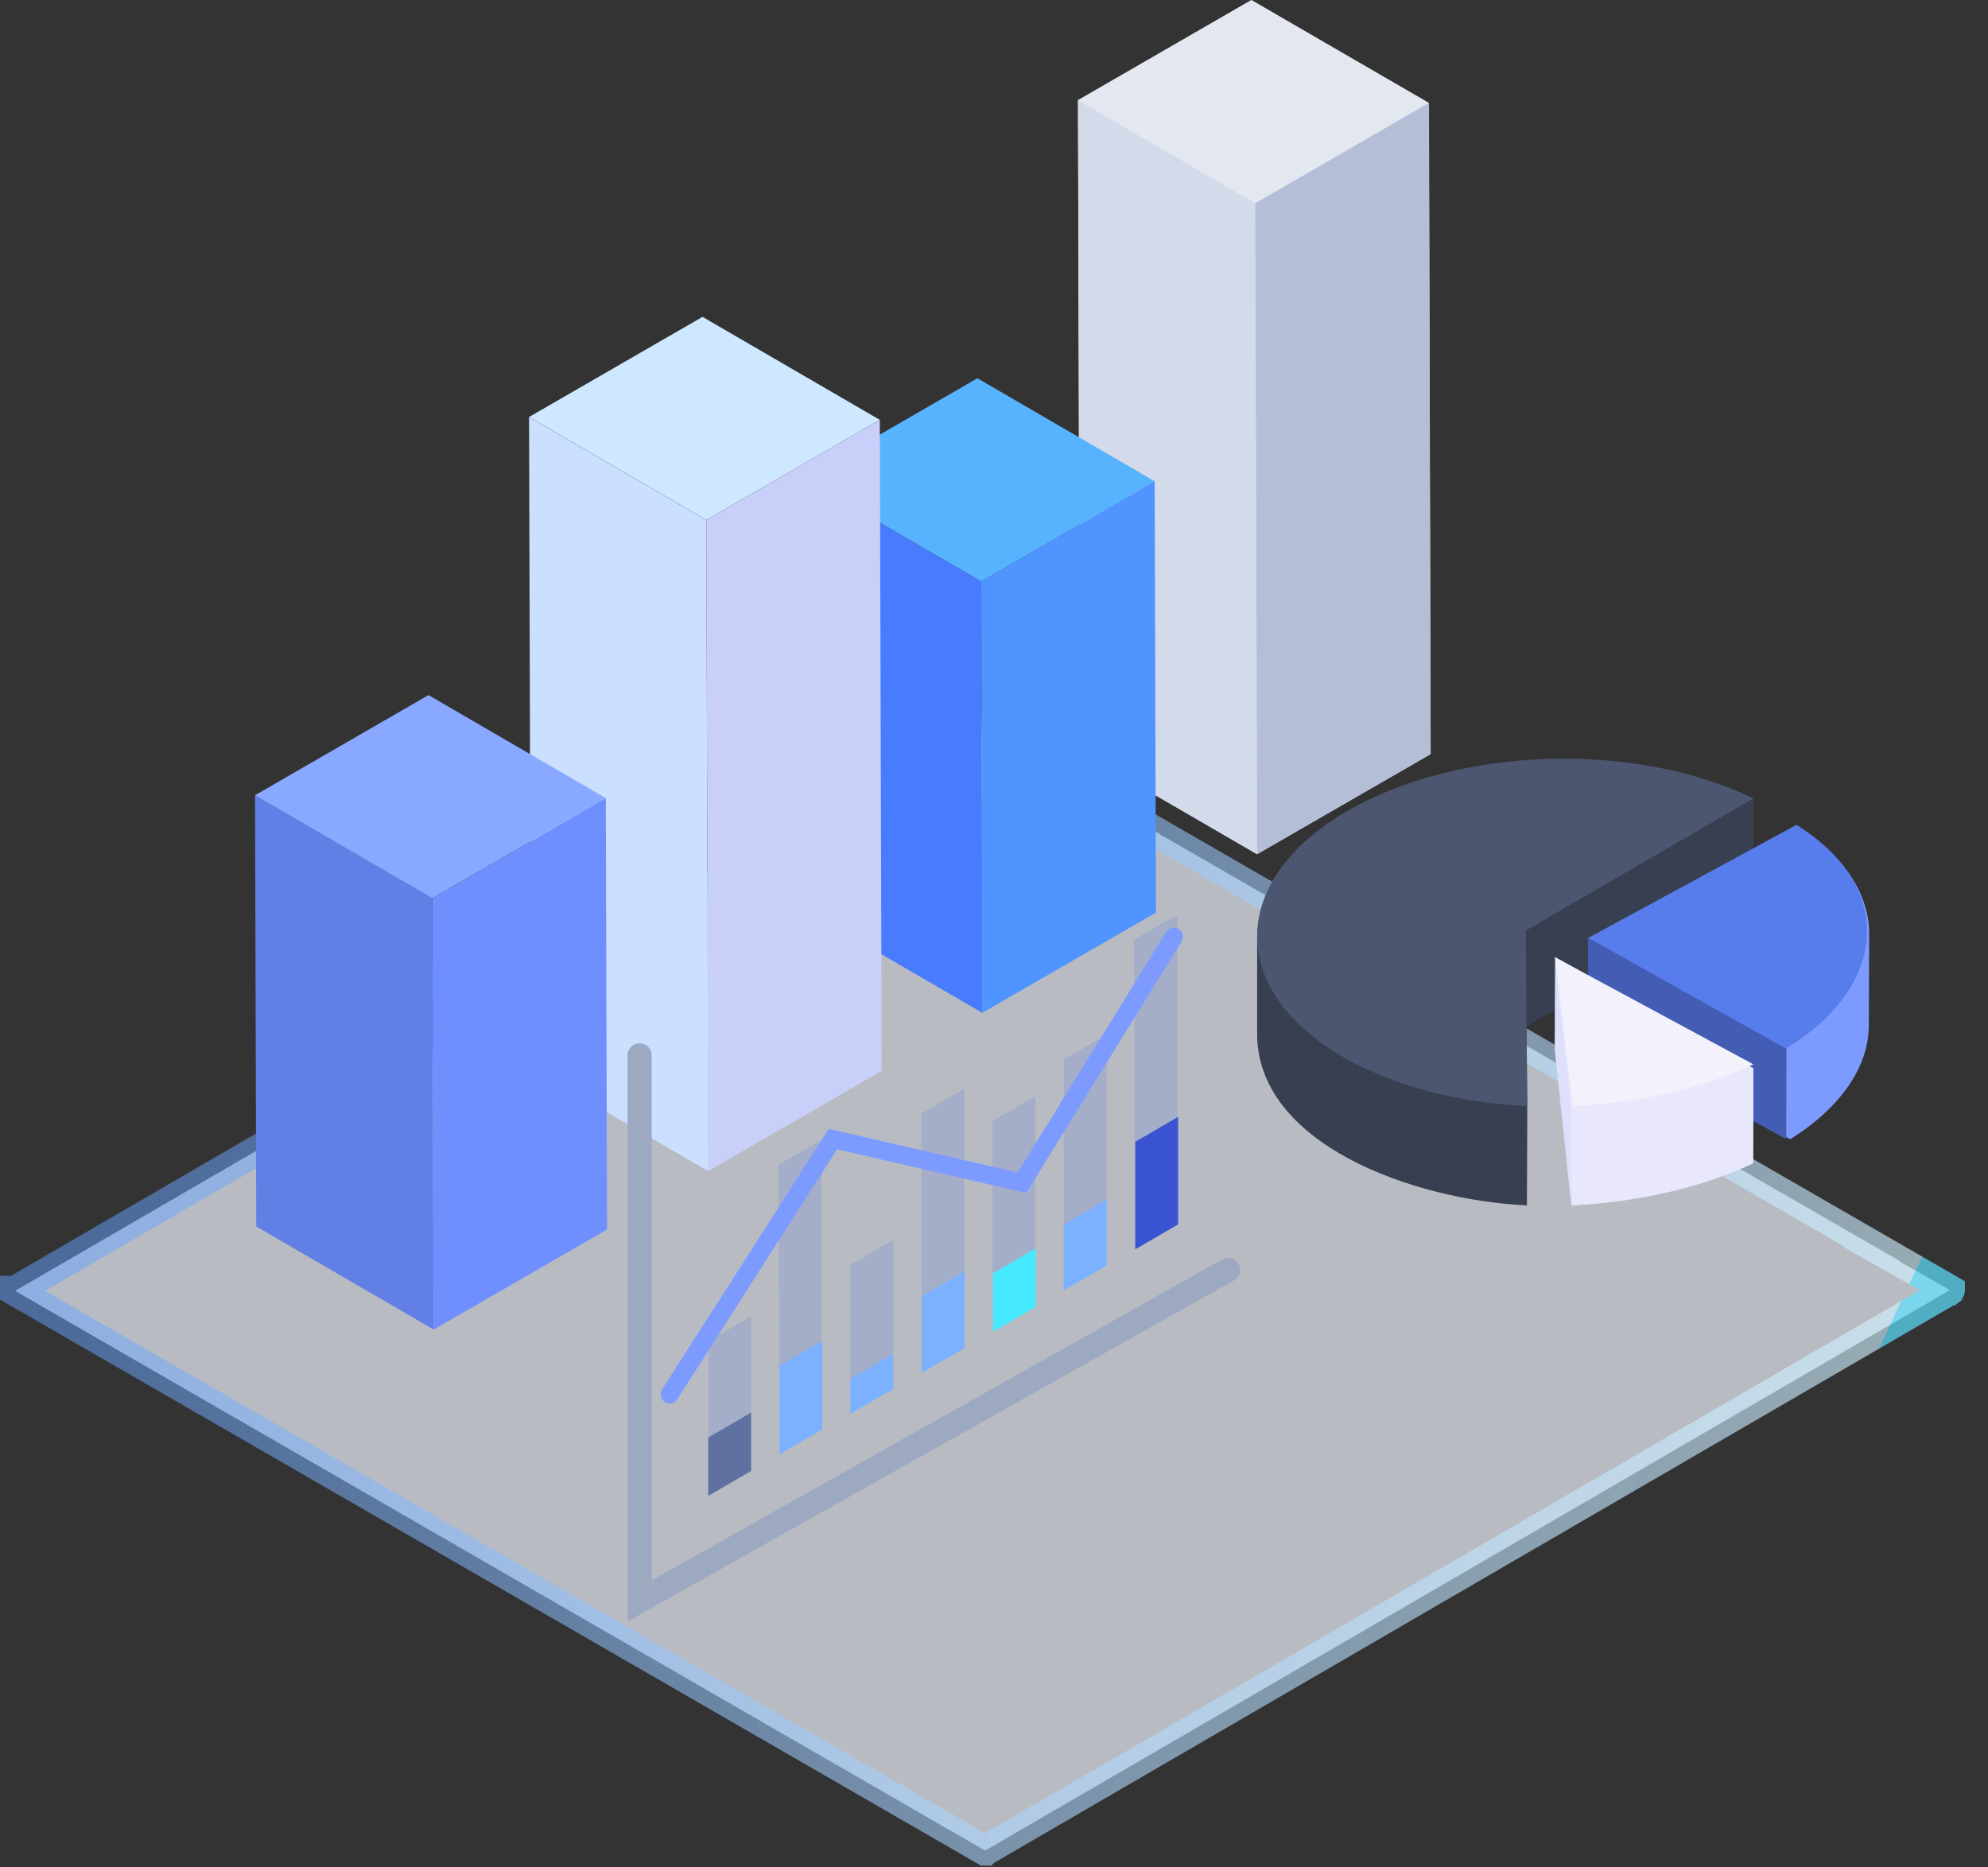 <svg width="66" height="62" viewBox="0 0 66 62" fill="none" xmlns="http://www.w3.org/2000/svg">
<rect x="0" y="0" width="66" height="62" fill="#333333" stroke="none"/>
<path opacity="0.7" d="M32.533 24.252L63.12 41.897H63.09L64.733 42.83L64.733 42.83C64.733 42.831 64.733 42.831 64.732 42.832C64.731 42.834 64.73 42.835 64.729 42.836C64.728 42.836 64.728 42.836 64.728 42.837L32.71 61.44C32.71 61.44 32.71 61.44 32.71 61.44L32.706 61.44L32.705 61.441C32.704 61.441 32.704 61.441 32.704 61.441H32.704C32.704 61.441 32.704 61.441 32.704 61.441C32.703 61.441 32.703 61.441 32.703 61.441L0.5 42.859L0.501 42.859L16.609 33.503L16.609 33.503L16.62 33.496L16.774 33.401L16.928 33.315L16.928 33.315L16.934 33.312L32.531 24.251L32.531 24.251L32.531 24.251C32.532 24.251 32.532 24.251 32.532 24.251L32.533 24.252ZM32.705 61.441L32.704 61.441L32.705 61.441Z" fill="#F1F7FF" stroke="url(#paint0_linear_2331_429)"/>
<path d="M47.498 25.036L41.732 28.358L35.848 24.948L35.789 3.33L41.541 0.008L47.44 3.418L47.498 25.036Z" fill="#DEDFFB"/>
<path d="M41.736 28.364L35.849 24.943L35.788 3.328L41.675 6.749L41.736 28.364Z" fill="#D3DBEA"/>
<path d="M41.675 6.746L35.788 3.325L41.547 0L47.434 3.421L41.675 6.746Z" fill="#E3E7F0"/>
<path d="M47.434 3.422L47.495 25.037L41.736 28.362L41.675 6.747L47.434 3.422Z" fill="#B4BED7"/>
<path d="M32.617 33.631L26.73 30.21L26.689 15.887L32.576 19.308L32.617 33.631Z" fill="#497BFE"/>
<path d="M32.576 19.305L26.689 15.884L32.449 12.559L38.335 15.979L32.576 19.305Z" fill="#57B3FE"/>
<path d="M38.335 15.977L38.376 30.299L32.617 33.625L32.576 19.302L38.335 15.977Z" fill="#5094FF"/>
<path d="M23.512 38.883L17.625 35.462L17.564 13.848L23.45 17.268L23.512 38.883Z" fill="#CBDFFF"/>
<path d="M23.45 17.265L17.564 13.845L23.323 10.52L29.209 13.94L23.45 17.265Z" fill="#CDE8FF"/>
<path d="M29.209 13.941L29.271 35.556L23.512 38.881L23.45 17.266L29.209 13.941Z" fill="#C8D0FA"/>
<path d="M14.394 44.142L8.507 40.721L8.467 26.398L14.353 29.819L14.394 44.142Z" fill="#627FE6"/>
<path d="M14.353 29.824L8.467 26.403L14.226 23.078L20.112 26.499L14.353 29.824Z" fill="#88A9FF"/>
<path d="M20.113 26.5L20.153 40.823L14.394 44.148L14.354 29.825L20.113 26.5Z" fill="#708FFF"/>
<path d="M58.199 29.647L50.68 34.085L50.705 36.899L50.692 40.02C46.916 39.846 41.705 37.982 41.736 34.29V31.169C41.736 29.66 42.731 28.138 44.722 26.961C48.45 24.761 54.32 24.608 58.212 26.526L58.199 29.647Z" fill="#373F51"/>
<path d="M62.056 31.005L62.043 34.036C62.043 35.378 61.169 36.732 59.434 37.825L52.72 34.185L52.733 31.154L59.646 27.391C61.248 28.422 62.056 29.714 62.056 31.005Z" fill="#7D9BFF"/>
<path d="M59.64 27.391C62.934 29.426 62.699 32.749 59.284 34.814L52.714 31.148L59.64 27.391Z" fill="#577CEB"/>
<path d="M59.31 34.822L59.301 37.819L52.72 34.225V31.133L59.31 34.822Z" fill="#445DB4"/>
<path d="M58.212 35.468L58.199 38.57C56.477 39.422 54.362 39.905 52.222 40.019L51.622 34.87L51.635 31.781L58.212 35.468Z" fill="#E9E7FC"/>
<path d="M52.171 36.919L52.163 40.019L51.622 34.881L51.63 31.781L52.171 36.919Z" fill="#DEDFFB"/>
<path d="M58.212 35.625L58.203 38.625C56.458 39.449 54.334 39.913 52.171 40.019L52.18 37.019C54.343 36.914 56.467 36.449 58.212 35.625Z" fill="#E9E7FC"/>
<path d="M58.212 35.338C56.48 36.157 54.372 36.619 52.225 36.724L51.622 31.781L58.212 35.338Z" fill="#F3F1FC"/>
<path d="M58.212 26.509L50.65 30.9L50.706 36.724C48.474 36.62 46.3 36.079 44.597 35.096C40.734 32.868 40.791 29.213 44.719 26.932C48.45 24.766 54.321 24.617 58.212 26.509Z" fill="#4C5671"/>
<path d="M34.392 41.445V43.386L32.966 44.214V42.273L34.392 41.445Z" fill="#46E9FF"/>
<path d="M29.655 44.949V46.117L28.23 46.945V45.777L29.655 44.949Z" fill="#7BB1FF"/>
<path d="M24.938 46.898V48.839L23.512 49.667V47.726L24.938 46.898Z" fill="#5F71A0"/>
<path d="M24.938 43.699V46.901L23.512 47.728V44.527L24.938 43.699Z" fill="#5E7BE2" fill-opacity="0.2"/>
<path d="M27.302 44.523V47.458L25.876 48.286V45.351L27.302 44.523Z" fill="#7BB1FF"/>
<path d="M27.282 37.84V44.546L25.865 45.374L25.847 38.668L27.282 37.84Z" fill="#5E7BE2" fill-opacity="0.2"/>
<path d="M39.083 30.367L39.101 37.101L37.666 37.929L37.648 31.195L39.083 30.367Z" fill="#5E7BE2" fill-opacity="0.2"/>
<path d="M39.113 37.082V40.651L37.688 41.479V37.91L39.113 37.082Z" fill="#3A53D0"/>
<path d="M36.737 39.828V42.017L35.312 42.845V40.656L36.737 39.828Z" fill="#7BB1FF"/>
<path d="M36.737 34.352V39.834L35.312 40.662V35.179L36.737 34.352Z" fill="#5E7BE2" fill-opacity="0.2"/>
<path d="M34.373 36.395V41.454L32.947 42.282V37.222L34.373 36.395Z" fill="#5E7BE2" fill-opacity="0.2"/>
<path d="M32.02 36.137V42.199L30.594 43.027V36.965L32.02 36.137Z" fill="#5E7BE2" fill-opacity="0.2"/>
<path d="M32.027 42.207V44.755L30.602 45.583V43.035L32.027 42.207Z" fill="#7BB1FF"/>
<path d="M29.663 41.16V44.95L28.237 45.778V41.988L29.663 41.16Z" fill="#5E7BE2" fill-opacity="0.2"/>
<path d="M22.231 46.296L27.652 37.82L33.929 39.267L38.97 31.102" stroke="#7D9BFF" stroke-width="0.6" stroke-linecap="round"/>
<path d="M21.235 35.039V53.153L40.767 42.164" stroke="#9DA9C1" stroke-width="0.8" stroke-linecap="round"/>
<defs>
<linearGradient id="paint0_linear_2331_429" x1="3.887" y1="38.226" x2="54.304" y2="61.941" gradientUnits="userSpaceOnUse">
<stop stop-color="#66A2FF" stop-opacity="0.72"/>
<stop offset="1" stop-color="#D1F1FF" stop-opacity="0.9"/>
<stop offset="1" stop-color="#5EE2FF"/>
</linearGradient>
</defs>
</svg>
